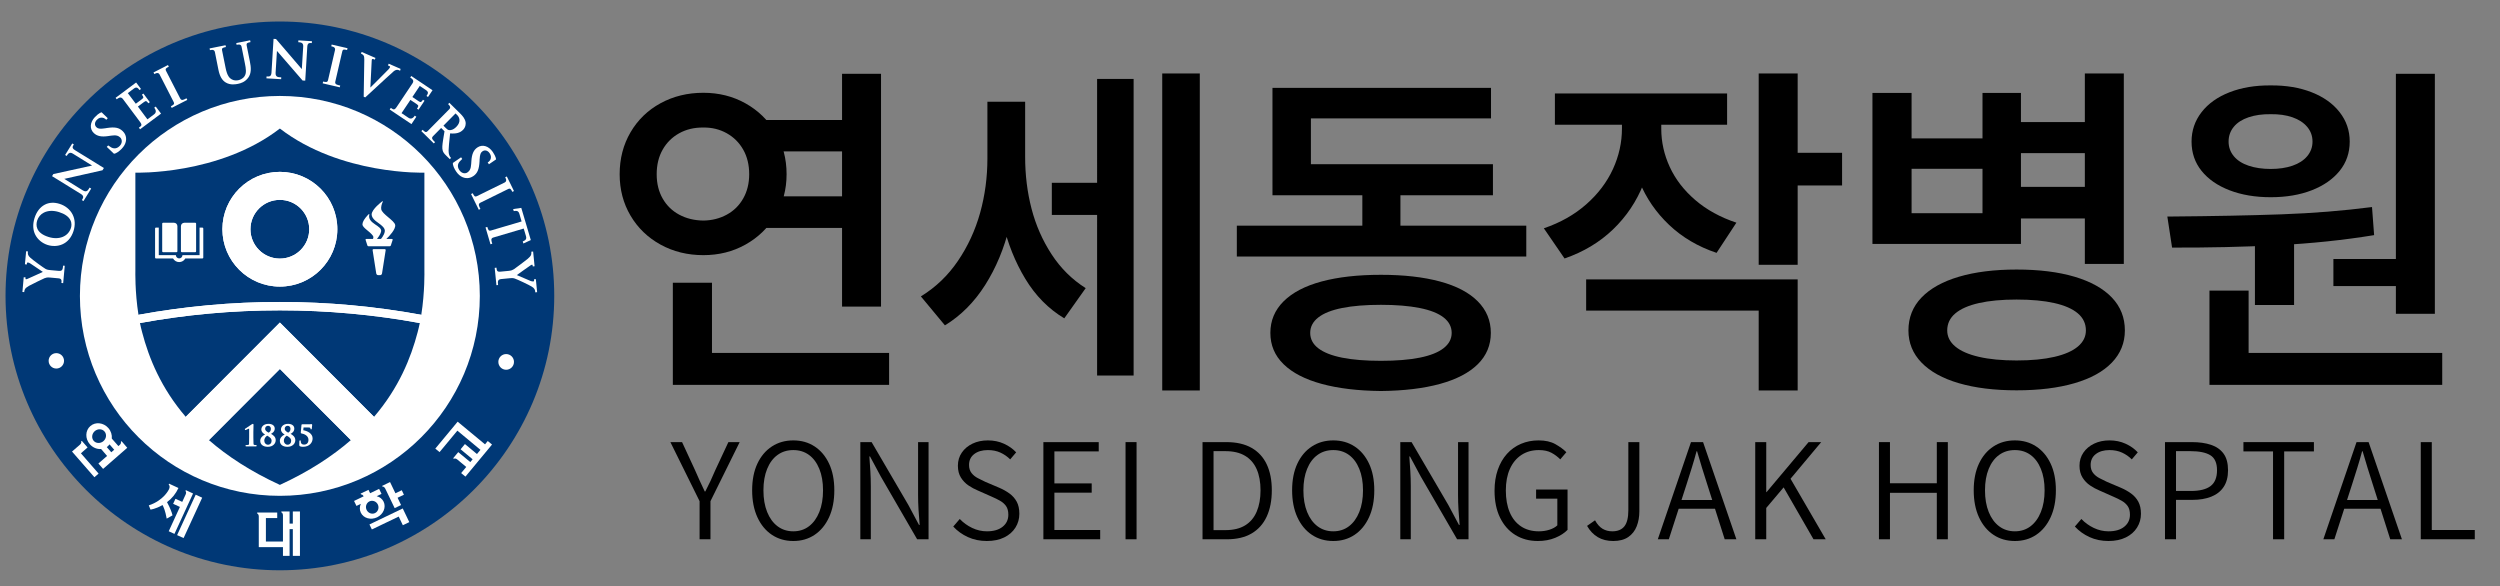 <?xml version="1.0" encoding="utf-8"?>
<!-- Generator: Adobe Illustrator 27.6.1, SVG Export Plug-In . SVG Version: 6.00 Build 0)  -->
<svg version="1.1" id="로고" xmlns="http://www.w3.org/2000/svg" xmlns:xlink="http://www.w3.org/1999/xlink" x="0px" y="0px"
	 viewBox="0 0 452.022 106" enable-background="new 0 0 452.022 106" xml:space="preserve">
<rect x="0" y="0" width="452.022" height="106" fill="#808080" stroke="none"/>
<g id="연세제일요양병원">
	<g>
		<path fill="#003876" d="M1,53.488C1,26.137,23.257,3.889,50.602,3.889c27.359,0,49.611,22.248,49.611,49.599
			c0,27.362-22.251,49.625-49.611,49.625C23.257,103.113,1,80.85,1,53.488z"/>
		<path fill="#FFFFFF" d="M50.602,89.651c-19.965,0-36.152-16.181-36.152-36.146c0-19.974,16.187-36.156,36.152-36.156
			c19.962,0,36.154,16.182,36.154,36.156C86.757,73.47,70.564,89.651,50.602,89.651z"/>
		<g>
			<path fill="#FFFFFF" d="M8.793,65.239c0,0.769,0.618,1.398,1.387,1.398c0.774,0,1.398-0.629,1.398-1.398
				c0-0.766-0.624-1.39-1.398-1.39C9.411,63.849,8.793,64.473,8.793,65.239z"/>
			<path fill="#FFFFFF" d="M92.932,65.432c0,0.786-0.632,1.424-1.415,1.424c-0.783,0-1.412-0.638-1.412-1.424
				c0-0.78,0.629-1.415,1.412-1.415C92.3,64.017,92.932,64.652,92.932,65.432z"/>
		</g>
		<g>
			<g>
				<path fill="#FFFFFF" d="M10.78,36.861c-0.977-0.309-1.902-0.266-2.679,0.144c-0.854,0.447-1.506,1.288-1.862,2.432
					c-0.347,1.119-0.299,2.167,0.151,3.035c0.441,0.851,1.247,1.512,2.209,1.819c1.711,0.54,3.906-0.023,4.692-2.52
					c0.344-1.082,0.285-2.124-0.182-3.024C12.642,37.859,11.82,37.19,10.78,36.861z M12.83,41.209
					c-0.498,1.57-2.172,2.234-4.069,1.633c-2.357-0.743-2.284-2.178-2.039-2.971c0.205-0.624,0.615-1.123,1.199-1.422
					c0.754-0.389,1.731-0.424,2.748-0.103c1.042,0.326,1.728,0.814,2.047,1.435C13.021,40.368,12.921,40.931,12.83,41.209z"/>
			</g>
			<path fill="#FFFFFF" d="M20.601,27.794l-1.298-1.239l0.259-0.262c0,0,0.436,0.307,0.587,0.387
				c0.709,0.362,1.241-0.031,1.495-0.296c0.524-0.547,0.438-1.187,0.103-1.518c-0.327-0.305-0.729-0.484-1.637-0.344l-0.538,0.08
				c-1.244,0.185-2.022,0.017-2.614-0.549c-0.786-0.746-0.706-1.928,0.208-2.889c0.769-0.806,1.204-0.861,1.204-0.861l1.113,1.068
				l-0.273,0.293c0,0-0.268-0.346-0.735-0.39c-0.228-0.026-0.584-0.004-0.96,0.39c-0.43,0.45-0.458,0.979-0.074,1.344
				c0.262,0.248,0.575,0.347,1.577,0.188c0,0,0.319-0.048,0.322-0.054c1.438-0.216,2.178-0.071,2.839,0.561
				c0.296,0.28,0.763,0.896,0.587,1.825c-0.091,0.484-0.342,0.938-0.763,1.372C21.614,27.305,20.999,27.789,20.601,27.794z"/>
			<path fill="#FFFFFF" d="M81.893,29.454l1.478-1.016l0.205,0.31c0,0-0.393,0.364-0.498,0.496c-0.504,0.615-0.228,1.219-0.023,1.52
				c0.427,0.626,1.073,0.681,1.461,0.413c0.376-0.253,0.626-0.607,0.678-1.526l0.037-0.538c0.077-1.256,0.404-1.986,1.079-2.446
				c0.897-0.615,2.036-0.29,2.787,0.802c0.624,0.921,0.592,1.357,0.592,1.357l-1.287,0.877l-0.225-0.333
				c0,0,0.396-0.188,0.541-0.641c0.065-0.219,0.122-0.564-0.188-1.021c-0.347-0.514-0.86-0.648-1.29-0.352
				c-0.308,0.206-0.47,0.497-0.524,1.503l-0.011,0.326c-0.085,1.454-0.384,2.151-1.136,2.664c-0.339,0.228-1.034,0.561-1.908,0.196
				c-0.455-0.189-0.843-0.53-1.187-1.036C82.158,30.548,81.819,29.849,81.893,29.454z"/>
			<path fill="#FFFFFF" d="M26.042,18.444c0.379-0.285,0.484-0.165,0.78,0.231l0.268-0.202l-1.162-1.555l-0.271,0.204
				c0.296,0.394,0.384,0.528,0.003,0.81l-1.105,0.823l-1.444-1.919c0,0,0.863-0.649,1.088-0.816c0.51-0.382,0.743-0.118,1.028,0.269
				l0.268-0.199l-0.88-1.176l-3.71,2.773l0.199,0.268c0.248-0.185,0.715-0.589,1.116-0.057c0.401,0.541,3.098,4.143,3.098,4.143
				c0.461,0.615,0.231,0.72-0.208,1.045l0.219,0.29l3.792-2.833l-0.962-1.276l-0.273,0.199c0.421,0.567,0.345,0.934-0.04,1.221
				c-0.256,0.192-1.19,0.891-1.19,0.891l-1.714-2.303c0,0,0-0.006-0.009-0.008L26.042,18.444z"/>
			<path fill="#FFFFFF" d="M75.359,18.835c0.39,0.263,0.313,0.397,0.034,0.813l0.279,0.187l1.082-1.616l-0.279-0.185
				c-0.276,0.411-0.373,0.541-0.769,0.275l-1.145-0.77l1.338-2.003c0,0,0.897,0.605,1.13,0.759c0.527,0.353,0.353,0.658,0.088,1.055
				l0.27,0.189l0.817-1.224l-3.844-2.577l-0.188,0.279c0.259,0.174,0.794,0.478,0.421,1.034c-0.373,0.558-2.876,4.299-2.876,4.299
				c-0.427,0.638-0.604,0.456-1.053,0.152l-0.199,0.303l3.929,2.634l0.883-1.33l-0.282-0.194c-0.39,0.585-0.76,0.635-1.159,0.367
				c-0.265-0.177-1.233-0.824-1.233-0.824l1.597-2.385c0,0,0-0.01,0.006-0.01L75.359,18.835z"/>
			<path fill="#FFFFFF" d="M30.036,12.846c-0.211-0.41-0.02-0.53,0.487-0.784l-0.154-0.303L27.753,13.1l0.154,0.297
				c0,0,0.666-0.471,0.942,0.056c0.131,0.268,2.54,4.966,2.54,4.966c0.214,0.413,0.006,0.532-0.498,0.793l0.157,0.295l2.816-1.446
				l-0.151-0.293c-0.421,0.219-0.883,0.53-1.13,0.037C32.334,17.316,30.036,12.846,30.036,12.846z"/>
			<path fill="#FFFFFF" d="M45.178,11.102l-0.575-2.866c-0.085-0.456,0.131-0.51,0.689-0.621l-0.068-0.332l-2.506,0.505l0.063,0.325
				c0,0,0.774-0.276,0.888,0.313c0.02,0.114,0.609,3.03,0.609,3.03c0.197,0.974,0.316,1.754-0.065,2.325
				c-0.339,0.514-0.9,0.673-1.119,0.719c-0.327,0.063-0.726,0.097-1.173-0.14c-0.416-0.222-0.84-0.626-1.127-2.063l-0.638-3.168
				c-0.091-0.454,0.128-0.511,0.692-0.626l-0.071-0.327l-2.884,0.581l0.065,0.322c0,0,0.772-0.27,0.891,0.313
				c0.023,0.131,0.643,3.22,0.643,3.22c0.236,1.179,0.661,1.911,1.335,2.311c0.848,0.508,1.805,0.315,2.207,0.236
				c0.544-0.11,1.241-0.329,1.817-1.069C45.5,13.258,45.394,12.166,45.178,11.102z"/>
			<path fill="#FFFFFF" d="M61.877,9.33c0.105-0.453,0.325-0.414,0.88-0.285l0.077-0.33l-2.867-0.662l-0.068,0.326
				c0,0,0.809,0.063,0.678,0.649c-0.065,0.29-1.259,5.43-1.259,5.43c-0.103,0.456-0.342,0.413-0.894,0.285l-0.08,0.326l3.092,0.718
				l0.074-0.323c-0.461-0.107-1.011-0.168-0.888-0.7C60.747,14.23,61.877,9.33,61.877,9.33z"/>
			<path fill="#FFFFFF" d="M91.85,34.191c0.418-0.204,0.527-0.016,0.78,0.5l0.302-0.148l-1.298-2.639l-0.296,0.148
				c0,0,0.464,0.669-0.08,0.94c-0.262,0.128-5,2.457-5,2.457c-0.416,0.205-0.53-0.006-0.783-0.515l-0.302,0.151l1.398,2.842
				l0.296-0.148c-0.211-0.421-0.51-0.883-0.02-1.125C87.34,36.404,91.85,34.191,91.85,34.191z"/>
			<path fill="#FFFFFF" d="M94.253,37.586l-1.469,0.214l0.105,0.367c0.493-0.071,0.84-0.103,1.025,0.514
				c0.031,0.115,0.097,0.337,0.396,1.357c-0.82,0.245-5.518,1.631-5.518,1.631c-0.441,0.131-0.521-0.094-0.683-0.641l-0.322,0.094
				l0.897,3.044l0.322-0.094c-0.134-0.458-0.353-0.964,0.168-1.119c0.484-0.142,4.803-1.421,5.518-1.631
				c0.302,1.016,0.37,1.241,0.404,1.352c0.182,0.615-0.134,0.78-0.578,0.982l0.111,0.37l1.347-0.618L94.253,37.586z"/>
			<path fill="#FFFFFF" d="M84.183,22.068c-0.125-0.632-0.555-1.127-0.962-1.532l-1.976-1.95l-0.231,0.242
				c0,0,0.658,0.48,0.236,0.905c-0.208,0.211-3.921,3.965-3.921,3.965c-0.328,0.329-0.504,0.169-0.914-0.232l-0.231,0.242
				l2.252,2.224l0.228-0.228c-0.336-0.337-0.772-0.676-0.384-1.065l1.483-1.503l0.606,0.598l-0.262,1.609
				c-0.139,0.923-0.188,1.472-0.054,1.908c0.085,0.282,0.23,0.493,0.598,0.86l0.68,0.669l0.222-0.221l-0.162-0.192
				c-0.08-0.125-0.29-0.433-0.282-1.15c0.014-0.689,0.114-1.552,0.228-2.651c0,0,0.037-0.35,0.051-0.447
				c1.088,0.094,1.791-0.094,2.335-0.643C84.217,22.977,84.237,22.345,84.183,22.068z M82.511,22.933
				c-0.589,0.594-1.076,0.626-1.318,0.588c-0.182-0.026-0.285-0.077-0.541-0.33l-0.473-0.47l2.186-2.212l0.322,0.316
				C83.044,21.18,83.42,22.014,82.511,22.933z"/>
			<g>
				<path fill="#FFFFFF" d="M9.137,48.843c-0.302-0.03-0.575-0.051-0.885-0.212c-0.367-0.196-2.414-1.686-2.759-2.027
					C5.26,46.384,5.171,46.282,5.1,46.099c-0.057-0.142-0.077-0.285-0.068-0.382c0.011-0.085,0.02-0.259,0.02-0.259l-0.327-0.031
					l-0.219,2.358l0.345,0.037c0,0,0.014-0.178,0.02-0.245c0.006-0.068,0.077-0.122,0.162-0.117
					c0.117,0.011,0.259,0.068,0.433,0.168c0.137,0.071,2.281,1.535,2.281,1.535s-2.531,1.17-2.762,1.253
					c-0.051,0.023-0.216,0.087-0.288,0.08c-0.028-0.003-0.074-0.031-0.077-0.074l-0.011-0.048c-0.006-0.06,0.011-0.219,0.011-0.219
					l-0.33-0.029L4.052,52.79l0.325,0.028c0,0,0.023-0.37,0.171-0.589c0.12-0.171,0.376-0.367,0.703-0.55
					c0.521-0.285,2.662-1.333,2.804-1.378c0.282-0.1,0.478-0.165,0.96-0.12c0,0,0.957,0.087,1.557,0.142
					c0.595,0.051,0.584,0.384,0.535,0.843l0.316,0.029l0.288-3.141l-0.305-0.026c-0.048,0.521-0.048,1.019-0.735,0.952
					C9.98,48.918,9.137,48.843,9.137,48.843z"/>
			</g>
			<g>
				<path fill="#FFFFFF" d="M92.141,50.308c0.291-0.031,0.57-0.06,0.903,0.046c0.399,0.117,2.688,1.193,3.095,1.466
					c0.268,0.177,0.373,0.253,0.479,0.424c0.085,0.128,0.128,0.263,0.137,0.366c0.009,0.085,0.026,0.252,0.026,0.252l0.336-0.031
					l-0.231-2.36l-0.344,0.033c0,0,0.017,0.181,0.026,0.245c0.003,0.067-0.054,0.135-0.137,0.14
					c-0.12,0.013-0.268-0.016-0.458-0.073c-0.145-0.057-2.528-1.079-2.528-1.079s2.261-1.631,2.474-1.755
					c0.051-0.03,0.196-0.121,0.271-0.127c0.031-0.009,0.074,0.011,0.085,0.054c0.006,0,0.023,0.046,0.023,0.046
					c0.017,0.057,0.031,0.219,0.031,0.219l0.327-0.037l-0.265-2.659l-0.327,0.034c0,0,0.046,0.366-0.057,0.607
					c-0.085,0.191-0.302,0.436-0.589,0.675c-0.456,0.374-2.363,1.809-2.491,1.879c-0.256,0.148-0.441,0.253-0.92,0.299
					c0,0-0.954,0.094-1.555,0.151c-0.598,0.063-0.646-0.262-0.689-0.726l-0.319,0.037l0.313,3.132l0.302-0.028
					c-0.051-0.527-0.145-1.011,0.547-1.078C91.292,50.387,92.141,50.308,92.141,50.308z"/>
			</g>
			<g>
				<path fill="#FFFFFF" d="M18.784,30.378l-0.253,0.409l-6.91,1.555l3.374,2.091c0.718,0.437,0.957-0.115,1.204-0.517l0.29,0.181
					l-1.398,2.259l-0.29-0.177c0.219-0.359,0.484-0.702-0.194-1.122c-0.683-0.416-5.196-3.205-5.196-3.205l0.236-0.379
					c1.176-0.261,6.822-1.499,7.001-1.539c0,0-2.873-1.777-3.502-2.17c-0.618-0.379-0.897,0.131-1.085,0.438l-0.288-0.177
					l1.293-2.088l0.287,0.181c-0.205,0.333-0.438,0.638,0.185,1.022C14.16,27.524,18.784,30.378,18.784,30.378z"/>
			</g>
			<g>
				<path fill="#FFFFFF" d="M55.189,14.582l-0.478-0.024l-4.635-5.353l-0.245,3.958c-0.051,0.843,0.549,0.791,1.022,0.817
					l-0.017,0.339l-2.662-0.154l0.02-0.347c0.421,0.028,0.848,0.098,0.894-0.698c0.051-0.803,0.373-6.096,0.373-6.096l0.447,0.03
					c0.786,0.915,4.544,5.3,4.664,5.442c0,0,0.211-3.374,0.253-4.104c0.043-0.733-0.538-0.736-0.894-0.762l0.017-0.333l2.451,0.151
					l-0.02,0.342c-0.393-0.023-0.772-0.088-0.817,0.645C55.519,9.162,55.189,14.582,55.189,14.582z"/>
			</g>
			<path fill="#FFFFFF" d="M72.344,12.792l0.085-0.336l-2.147-0.94l-0.137,0.316l0.251,0.108c0.082,0.034,0.148,0.105,0.128,0.185
				c-0.029,0.117-0.151,0.265-0.268,0.407l-1.999,2.013c0,0-1.133,1.127-1.29,1.285c0.006-0.189,0.131-2.763,0.191-3.879
				l0.051-0.989c0.011-0.051,0.003-0.188,0.071-0.258c0.02-0.023,0.103-0.071,0.225-0.02l0.253,0.105l0.134-0.312l-2.5-1.086
				l-0.131,0.299c0,0,0.347,0.14,0.475,0.333c0.097,0.154,0.14,0.436,0.131,0.766l-0.108,6.702l0.279,0.12l3.801-3.503l1.364-1.233
				c0,0,0.45-0.393,0.903-0.189L72.344,12.792z"/>
		</g>
		<g>
			<g>
				<path fill="#FFFFFF" d="M52.945,92.476c0,0.085,0,2.198,0,2.198h-0.586c0,0,0-2.113,0-2.198c-0.08,0-1.409,0-1.486,0
					c0,0.046,0,0.128,0,0.176l0,0c0.148,0,0.288,0.253,0.288,0.527c0,0,0,2.631,0,4.738c-0.729,0-3.084,0-3.084,0v-4.242
					c0,0,1.965,0,2.047,0c0-0.08,0-0.926,0-1.002c-0.083,0-3.548,0-3.627,0c0,0.051,0,0.131,0,0.182l0,0
					c0.148,0,0.293,0.251,0.293,0.521c0,0,0,5.458,0,5.549c0.077,0,3.482,0,4.371,0c0,0.908,0,1.558,0,1.583c0.08,0,1.119,0,1.199,0
					c0-0.08,0-4.837,0-4.837h0.586c0,0,0,4.758,0,4.837c0.08,0,1.204,0,1.287,0c0-0.08,0-7.947,0-8.032l0,0
					C54.232,92.476,53.031,92.476,52.945,92.476z"/>
			</g>
			<g>
				<path fill="#FFFFFF" d="M87.696,80.343c-1.028-0.854-4.892-4.06-4.949-4.1l0,0c0,0-3.983,4.795-4.04,4.869
					c0.057,0.04,0.712,0.581,0.769,0.635c0.054-0.074,3.22-3.881,3.22-3.881s3.243,2.693,4.171,3.468
					c-0.347,0.424-0.629,0.76-0.629,0.76s-2.11-1.748-2.175-1.805c-0.054,0.068-0.738,0.891-0.783,0.948
					c0.06,0.054,2.175,1.805,2.175,1.805l-0.424,0.507c0,0-2.11-1.746-2.178-1.802c-0.048,0.06-0.86,1.042-0.911,1.102
					c0.037,0.031,0.094,0.085,0.134,0.114h0.003c0.094-0.119,0.384-0.063,0.59,0.108l1.634,1.358c0,0-0.869,1.048-0.923,1.107
					c0.06,0.051,0.712,0.598,0.774,0.643c0.054-0.068,4.758-5.734,4.809-5.8c-0.057-0.046-0.712-0.59-0.772-0.641
					C88.174,79.765,87.97,80.016,87.696,80.343z"/>
			</g>
			<g>
				<path fill="#FFFFFF" d="M35.383,89.443c-0.037,0.085-3.323,7.229-3.36,7.312c0.074,0.031,1.099,0.507,1.173,0.532
					c0.031-0.077,3.326-7.221,3.363-7.306h-0.011C36.548,89.981,35.463,89.477,35.383,89.443z"/>
				<path fill="#FFFFFF" d="M33.604,88.623c-0.026,0.048-0.054,0.123-0.08,0.165h0.003c0.137,0.063,0.157,0.356,0.046,0.598
					l-0.624,1.358c0,0-1.15-0.527-1.224-0.561c-0.034,0.068-0.384,0.84-0.421,0.911c0.077,0.029,1.224,0.561,1.224,0.561
					s-1.987,4.317-2.022,4.399c0.077,0.028,0.971,0.441,1.036,0.478c0.034-0.083,3.323-7.232,3.363-7.306l-0.006-0.003
					C34.899,89.224,33.675,88.66,33.604,88.623z"/>
				<path fill="#FFFFFF" d="M30.238,90.872l-0.037-0.077l0.031-0.026c0.894-0.681,1.56-1.515,2.033-2.534l0,0
					c-0.074-0.04-1.623-0.749-1.694-0.783c-0.02,0.04-0.057,0.117-0.077,0.159l0,0c0.02,0.014,0.333,0.256,0.06,0.851v0.003
					c-0.02,0.04-0.928,2.019-3.653,2.91c0.034,0.08,0.285,0.706,0.308,0.766h0.003c0.011,0,0.911-0.105,2.141-0.803l0.043-0.023
					l0.017,0.043c0.182,0.376,0.461,0.948,0.729,2.417c0.111-0.06,1.002-0.569,1.054-0.598
					C31.05,92.569,30.714,91.747,30.238,90.872z"/>
			</g>
			<g>
				<path fill="#FFFFFF" d="M67.236,95.73c0.077-0.037,4.855-2.329,4.855-2.329s0.715,1.486,0.746,1.566
					c0.083-0.04,1.093-0.527,1.168-0.561c-0.031-0.074-1.145-2.392-1.185-2.472c-0.082,0.04-5.942,2.853-6.022,2.893
					C66.831,94.899,67.202,95.661,67.236,95.73z"/>
				<path fill="#FFFFFF" d="M70.524,87.16c-0.074,0.034-1.353,0.649-1.427,0.689c0.02,0.04,0.057,0.108,0.077,0.157v-0.003
					c0.137-0.065,0.373,0.105,0.487,0.35c0,0,1.66,3.445,1.697,3.522c0.071-0.034,1.093-0.524,1.156-0.558
					c-0.031-0.074-0.629-1.321-0.629-1.321s1.071-0.51,1.145-0.544c-0.031-0.071-0.353-0.749-0.39-0.817
					c-0.077,0.037-1.142,0.555-1.142,0.555S70.561,87.234,70.524,87.16z"/>
				<path fill="#FFFFFF" d="M65.24,92.7c0.478,1.005,1.797,1.378,2.938,0.837c1.139-0.549,1.666-1.811,1.187-2.819
					c-0.242-0.51-0.703-0.86-1.253-0.999c0.501-0.239,0.851-0.407,0.869-0.421c-0.037-0.071-0.399-0.831-0.433-0.906
					c-0.08,0.037-1.626,0.786-1.626,0.786s-0.259-0.55-0.296-0.612l0,0c0,0-1.35,0.641-1.424,0.681
					c0.02,0.043,0.054,0.114,0.08,0.162v-0.003c0.111-0.054,0.319,0.074,0.444,0.29l0.028,0.04c0,0-1.657,0.794-1.74,0.84
					c0.037,0.065,0.402,0.826,0.436,0.9c0.026-0.008,0.333-0.159,0.789-0.376C65.012,91.613,64.992,92.188,65.24,92.7z
					 M67.808,92.769c-0.558,0.268-1.241,0.011-1.52-0.569c-0.279-0.584-0.051-1.276,0.51-1.546c0.558-0.265,1.241-0.011,1.52,0.569
					C68.594,91.806,68.366,92.498,67.808,92.769z"/>
			</g>
			<g>
				<path fill="#FFFFFF" d="M15.834,80.904L15.834,80.904c0,0-0.985-1.13-1.039-1.193c-0.034,0.034-0.103,0.085-0.134,0.119l0,0
					c0.1,0.114,0,0.387-0.202,0.564c0,0-1.378,1.196-1.438,1.25c0.057,0.063,3.992,4.578,4.049,4.644
					c0.057-0.057,0.692-0.609,0.757-0.658c-0.065-0.065-3.197-3.67-3.197-3.67S15.772,80.958,15.834,80.904z"/>
				<path fill="#FFFFFF" d="M18.28,81.186c0.367,0.427,1.082,1.25,1.082,1.25s-1.506,1.324-1.572,1.375
					c0.054,0.06,0.806,0.914,0.851,0.968c0.065-0.051,4.311-3.761,4.371-3.815c-0.054-0.063-0.98-1.127-1.036-1.199
					c-0.037,0.037-0.097,0.088-0.134,0.122l0,0c0.097,0.111,0,0.387-0.205,0.569l-0.231,0.199c0,0-0.974-1.11-1.193-1.361
					c0.068-0.646-0.14-1.344-0.618-1.899c-0.88-1.002-2.34-1.164-3.263-0.356c-0.928,0.803-0.968,2.281-0.088,3.28
					C16.785,80.941,17.557,81.246,18.28,81.186z M20.649,81.317l-0.527,0.456c0,0-0.447-0.51-0.817-0.937
					c0.068-0.046,0.137-0.094,0.199-0.157c0.117-0.1,0.214-0.205,0.305-0.33C20.171,80.773,20.649,81.317,20.649,81.317z
					 M17.133,77.954c0.538-0.464,1.321-0.444,1.757,0.054c0.436,0.495,0.353,1.287-0.188,1.751c-0.535,0.464-1.327,0.444-1.76-0.051
					C16.509,79.21,16.594,78.427,17.133,77.954z"/>
			</g>
		</g>
		<g>
			<path fill="#003876" d="M50.602,36.137c-2.941,0-5.319,2.377-5.319,5.313c0,2.93,2.377,5.307,5.319,5.307
				c2.927,0,5.31-2.377,5.31-5.307C55.912,38.514,53.529,36.137,50.602,36.137z"/>
			<path fill="#003876" d="M37.77,79.572c3.328,2.896,7.522,5.655,12.835,8.101c5.31-2.446,9.504-5.205,12.835-8.101L50.605,66.708
				L37.77,79.572z"/>
			<path fill="#003876" d="M76.734,48.952V31.22c0,0-15.122,0.487-26.129-7.978c-11.007,8.465-26.129,7.978-26.129,7.978v17.733
				c0,0-0.1,3.804,0.561,7.969c8.277-1.517,16.816-2.323,25.568-2.323c8.75,0,17.291,0.806,25.566,2.323
				C76.834,52.756,76.734,48.952,76.734,48.952z M50.602,51.817c-5.734,0-10.39-4.641-10.39-10.377
				c0-5.723,4.655-10.366,10.39-10.366c5.743,0,10.392,4.642,10.392,10.366C60.994,47.176,56.345,51.817,50.602,51.817z"/>
			<path fill="#003876" d="M25.307,58.408c0.111,0.552,0.239,1.107,0.387,1.646c1.224,4.69,3.417,10.096,7.893,15.315L50.605,58.32
				l17.018,17.049c4.476-5.219,6.665-10.626,7.893-15.315c0.145-0.538,0.273-1.093,0.384-1.646
				c-8.189-1.503-16.642-2.295-25.295-2.295C41.949,56.113,33.496,56.905,25.307,58.408z"/>
		</g>
		<g>
			<path fill="#FFFFFF" d="M32.864,45.598h2.449c0.08,0,0.145-0.068,0.145-0.154v-5.017c0-0.084-0.065-0.151-0.145-0.151h-1.987
				c-0.336,0-0.612,0.273-0.612,0.612v4.556C32.713,45.53,32.781,45.598,32.864,45.598z"/>
			<path fill="#FFFFFF" d="M29.475,45.598h2.446c0.085,0,0.154-0.068,0.154-0.154v-4.556c0-0.339-0.273-0.612-0.615-0.612h-1.985
				c-0.082,0-0.148,0.067-0.148,0.151v5.017C29.327,45.53,29.393,45.598,29.475,45.598z"/>
			<path fill="#FFFFFF" d="M36.596,41.151h-0.513v4.977h-3.092l-0.006,0.051c-0.029,0.305-0.285,0.544-0.592,0.544
				c-0.302,0-0.567-0.239-0.589-0.544l-0.008-0.051h-3.089v-4.977h-0.518c-0.083,0-0.151,0.068-0.151,0.151v5.279
				c0,0.08,0.068,0.152,0.151,0.152h3.098c0.216,0.392,0.629,0.656,1.108,0.656c0.476,0,0.894-0.265,1.108-0.656h3.095
				c0.085,0,0.157-0.073,0.157-0.152v-5.279C36.753,41.219,36.682,41.151,36.596,41.151z"/>
		</g>
		<g>
			<path fill="#FFFFFF" d="M69.559,45.049h-2.016c-0.111,0-0.188,0.077-0.174,0.176l0.658,4.217c0.028,0.171,0.171,0.31,0.353,0.31
				h0.341c0.182,0,0.328-0.14,0.35-0.31l0.663-4.217C69.747,45.125,69.673,45.049,69.559,45.049z"/>
			<path fill="#FFFFFF" d="M69.852,43.201c0.521-0.458,1.734-1.785,1.6-2.528c-0.14-0.811-2.389-1.967-2.523-2.852
				c-0.068-0.397,0.083-0.944,0.296-1.371c0.028-0.082-0.051-0.097-0.139-0.028c-0.037,0.031-1.879,1.404-1.891,2.353
				c-0.003,0.376,0.259,0.793,0.712,1.166c0.367,0.306,0.848,0.581,1.221,0.951c0.177,0.172,0.322,0.327,0.416,0.599
				c0.182,0.508-0.336,1.323-0.658,1.71h-0.729c0.299-0.364,0.618-0.834,0.74-1.301c0.302-1.136-2.54-1.421-2.118-3.135l0,0
				c0.026-0.065-0.048-0.092-0.114-0.037c-0.031,0.02-1.122,1.082-1.13,1.825c-0.008,0.641,1.295,1.23,1.908,2.098
				c0.1,0.182,0.077,0.373-0.006,0.549h-1.156c0,0-0.273-0.034-0.162,0.225l0.313,0.975c0,0,0.06,0.132,0.248,0.132h3.727
				c0.194,0,0.253-0.132,0.253-0.132l0.322-0.984c0.085-0.236-0.182-0.216-0.182-0.216H69.852z"/>
		</g>
		<g>
			<path fill="#FFFFFF" d="M45.534,76.71c-0.185,0.134-1.145,0.766-1.176,0.783c-0.06,0.031-0.088,0.085-0.088,0.137
				c0,0.071,0.048,0.125,0.111,0.125l0.091-0.023l0.159-0.074c0.111-0.051,0.353-0.159,0.402-0.165
				c0.011,0.017,0.014,0.111,0.014,0.111v0.666v0.817l-0.017,1.147c-0.014,0.157-0.037,0.182-0.148,0.211l-0.39,0.026
				c-0.06,0-0.111,0.048-0.111,0.134c0,0.051,0.023,0.108,0.159,0.108l0.618-0.006h0.251h0.222l0.635,0.006
				c0.128,0,0.148-0.057,0.148-0.108c0-0.085-0.051-0.134-0.111-0.134l-0.322-0.026c-0.108-0.023-0.137-0.054-0.145-0.211
				l-0.026-1.147v-0.942l0.026-1.264v-0.077c0-0.157-0.094-0.171-0.122-0.171L45.534,76.71z"/>
			<path fill="#FFFFFF" d="M47.786,79.683c0-0.498,0.316-0.774,0.527-0.908c0.424,0.251,0.794,0.475,0.794,0.931
				c0,0.421-0.268,0.703-0.652,0.703C48.076,80.409,47.786,80.096,47.786,79.683z M47.254,77.63c0,0.478,0.356,0.76,0.672,0.937
				c-0.549,0.253-0.871,0.666-0.871,1.142l0,0c0,0.672,0.538,1.079,1.358,1.079c0.948,0,1.438-0.601,1.438-1.204
				c0-0.621-0.493-0.942-0.851-1.145c0.231-0.111,0.678-0.401,0.678-0.948c0-0.529-0.453-0.857-1.122-0.857
				C47.598,76.633,47.254,77.231,47.254,77.63z M47.94,77.525c0-0.245,0.14-0.535,0.547-0.535c0.242,0,0.492,0.171,0.492,0.552
				c0,0.393-0.228,0.598-0.424,0.683C48.096,77.969,47.94,77.786,47.94,77.525z"/>
			<path fill="#FFFFFF" d="M51.325,79.683c0-0.498,0.325-0.774,0.529-0.908c0.433,0.251,0.794,0.475,0.794,0.931
				c0,0.421-0.265,0.703-0.649,0.703C51.627,80.409,51.325,80.096,51.325,79.683z M50.801,77.63c0,0.478,0.353,0.76,0.666,0.937
				c-0.538,0.253-0.865,0.666-0.865,1.142c0,0.672,0.535,1.079,1.364,1.079c0.94,0,1.429-0.601,1.429-1.204
				c0-0.621-0.501-0.942-0.851-1.145c0.242-0.111,0.669-0.401,0.669-0.948c0-0.529-0.444-0.857-1.125-0.857
				C51.143,76.633,50.801,77.231,50.801,77.63z M51.482,77.525c0-0.245,0.145-0.535,0.55-0.535c0.242,0,0.49,0.171,0.49,0.552
				c0,0.393-0.222,0.598-0.43,0.683C51.65,77.969,51.482,77.786,51.482,77.525z"/>
			<path fill="#FFFFFF" d="M56.26,76.687l-0.333,0.028h-1.256c-0.14,0-0.162,0.083-0.162,0.128l-0.128,1.358
				c0,0.057,0.008,0.157,0.159,0.18c0.345,0.046,1.233,0.342,1.233,1.145c0,0.641-0.419,0.866-0.777,0.866
				c-0.419,0-0.621-0.205-0.621-0.615c0-0.145-0.068-0.16-0.114-0.16c-0.1,0-0.131,0.117-0.137,0.148c0,0.011-0.014,0.59-0.014,0.59
				v0.071c0,0.111,0.006,0.199,0.131,0.271h0.003c0.131,0.051,0.327,0.091,0.518,0.091c1.213,0,1.76-0.786,1.76-1.512
				c0-0.874-0.86-1.335-1.691-1.489c0.012-0.097,0.043-0.402,0.054-0.495c0.111,0,0.874,0,0.874,0c0.373,0,0.373,0.105,0.373,0.208
				c0,0.131,0.102,0.137,0.114,0.137c0.068,0,0.12-0.04,0.125-0.111l0.071-0.669c0-0.057,0-0.174-0.123-0.174L56.26,76.687z"/>
		</g>
		<g>
			<path fill="#FFFFFF" d="M33.587,75.369c1.216,1.427,2.602,2.827,4.183,4.203l12.835-12.864L63.44,79.572
				c1.583-1.375,2.964-2.782,4.183-4.203L50.605,58.32L33.587,75.369z"/>
			<path fill="#FFFFFF" d="M50.605,54.598c-8.752,0-17.291,0.806-25.568,2.323c0.08,0.493,0.168,0.991,0.271,1.486
				c8.189-1.503,16.642-2.295,25.298-2.295c8.653,0,17.106,0.792,25.295,2.295c0.103-0.495,0.191-0.994,0.271-1.486
				C67.896,55.404,59.355,54.598,50.605,54.598z"/>
			<path fill="#FFFFFF" d="M60.994,41.44c0-5.723-4.649-10.366-10.392-10.366c-5.734,0-10.39,4.642-10.39,10.366
				c0,5.736,4.655,10.377,10.39,10.377C56.345,51.817,60.994,47.176,60.994,41.44z M50.602,46.757c-2.941,0-5.319-2.377-5.319-5.307
				c0-2.936,2.377-5.313,5.319-5.313c2.927,0,5.31,2.377,5.31,5.313C55.912,44.38,53.529,46.757,50.602,46.757z"/>
		</g>
	</g>
	<g display="none">
		<path display="inline" d="M131.779,83.66h1.82l-5.343,9.398v6.114h-1.721v-6.114l-5.323-9.398h1.82l4.353,7.736L131.779,83.66z"/>
		<path display="inline" d="M142.01,99.43c-4.571,0-5.897-3.542-5.897-8.013c0-4.414,1.306-8.015,5.897-8.015
			c4.65,0,5.917,3.583,5.917,8.015C147.927,95.908,146.62,99.43,142.01,99.43z M142.01,84.906c-3.225,0-4.175,2.514-4.175,6.511
			c0,4.017,0.93,6.51,4.175,6.51c3.265,0,4.215-2.514,4.215-6.51C146.225,87.438,145.255,84.906,142.01,84.906z"/>
		<path display="inline" d="M161.542,99.173l-7.302-12.386v12.386h-1.722V83.66h1.722l7.302,12.387V83.66h1.722v15.513H161.542z"/>
		<path display="inline" d="M173.098,99.43c-3.364,0-5.243-1.899-5.243-4.413v-0.416h1.701v0.435c0,1.683,1.306,2.909,3.542,2.909
			c2.197,0,3.522-1.226,3.522-2.909c0-1.443-0.91-2.493-2.928-2.909l-1.999-0.415c-2.414-0.495-3.839-1.82-3.839-4.115
			c0-2.296,1.701-4.196,4.947-4.196c3.225,0,4.947,1.9,4.947,4.196v0.296h-1.722v-0.296c0-1.603-1.147-2.693-3.225-2.693
			c-2.077,0-3.245,1.09-3.245,2.693c0,1.464,0.91,2.275,2.671,2.651l1.999,0.415c2.711,0.575,4.096,2.019,4.096,4.353
			C178.322,97.531,176.442,99.43,173.098,99.43z"/>
		<path display="inline" d="M182.715,83.66h8.945v1.503h-7.223v5.303h6.431v1.524h-6.431v5.698h7.342v1.484h-9.063V83.66z"/>
		<path display="inline" d="M197.874,99.173h-1.722V83.66h1.722V99.173z"/>
		<path display="inline" d="M217.344,94.227V83.66h1.723v10.764c0,3.186-1.723,5.006-4.75,5.006c-3.047,0-4.709-1.82-4.709-5.006
			v-0.098h1.702c0.039,2.434,1.069,3.62,3.028,3.62C216.236,97.946,217.344,96.74,217.344,94.227z"/>
		<path display="inline" d="M223.995,83.66h8.944v1.503h-7.222v5.303h6.431v1.524h-6.431v5.698h7.341v1.484h-9.062V83.66z"/>
		<path display="inline" d="M239.153,99.173h-1.723V83.66h1.723V99.173z"/>
		<path display="inline" d="M244.178,83.66h1.722v14.029h7.342v1.484h-9.065V83.66z"/>
		<path display="inline" d="M264.342,91.417c0-4.432,1.327-8.015,5.898-8.015c3.522,0,5.54,2.137,5.738,5.363h-1.702
			c-0.179-2.376-1.543-3.86-4.036-3.86c-3.266,0-4.177,2.533-4.177,6.511c0,4.115,1.031,6.51,4.177,6.51
			c2.493,0,3.857-1.465,4.036-3.838h1.702c-0.198,3.225-2.216,5.341-5.738,5.341C265.649,99.43,264.342,95.889,264.342,91.417z"/>
		<path display="inline" d="M285.932,99.43c-4.571,0-5.897-3.542-5.897-8.013c0-4.414,1.305-8.015,5.897-8.015
			c4.651,0,5.916,3.583,5.916,8.015C291.848,95.908,290.542,99.43,285.932,99.43z M285.932,84.906c-3.226,0-4.175,2.514-4.175,6.511
			c0,4.017,0.93,6.51,4.175,6.51c3.265,0,4.215-2.514,4.215-6.51C290.148,87.438,289.178,84.906,285.932,84.906z"/>
		<path display="inline" d="M305.463,99.173l-7.302-12.386v12.386h-1.721V83.66h1.721l7.302,12.387V83.66h1.721v15.513H305.463z"/>
		<path display="inline" d="M316.326,99.173l-5.442-15.513h1.801l4.63,13.377l4.63-13.377h1.782l-5.423,15.513H316.326z"/>
		<path display="inline" d="M332.258,83.66l5.421,15.513h-1.782l-1.246-3.679h-6.768l-1.246,3.679h-1.801l5.442-15.513H332.258z
			 M331.268,85.44l-2.89,8.548h5.738L331.268,85.44z"/>
		<path display="inline" d="M341.419,83.66h1.721v14.029h7.341v1.484h-9.062V83.66z"/>
		<path display="inline" d="M354.303,83.66h8.944v1.503h-7.222v5.303h6.431v1.524h-6.431v5.698h7.341v1.484h-9.062V83.66z"/>
		<path display="inline" d="M372.547,99.43c-3.364,0-5.243-1.899-5.243-4.413v-0.416h1.702v0.435c0,1.683,1.305,2.909,3.542,2.909
			c2.197,0,3.522-1.226,3.522-2.909c0-1.443-0.911-2.493-2.928-2.909l-1.999-0.415c-2.413-0.495-3.838-1.82-3.838-4.115
			c0-2.296,1.702-4.196,4.947-4.196c3.225,0,4.946,1.9,4.946,4.196v0.296h-1.721v-0.296c0-1.603-1.148-2.693-3.225-2.693
			c-2.078,0-3.245,1.09-3.245,2.693c0,1.464,0.91,2.275,2.671,2.651l1.998,0.415c2.712,0.575,4.097,2.019,4.097,4.353
			C377.771,97.531,375.891,99.43,372.547,99.43z"/>
		<path display="inline" d="M381.708,91.417c0-4.432,1.326-8.015,5.897-8.015c3.522,0,5.541,2.137,5.74,5.363h-1.702
			c-0.178-2.376-1.543-3.86-4.038-3.86c-3.265,0-4.174,2.533-4.174,6.511c0,4.115,1.028,6.51,4.174,6.51
			c2.494,0,3.86-1.465,4.038-3.838h1.702c-0.198,3.225-2.217,5.341-5.74,5.341C383.014,99.43,381.708,95.889,381.708,91.417z"/>
		<path display="inline" d="M397.857,83.66h8.944v1.503h-7.222v5.303h6.431v1.524h-6.431v5.698h7.341v1.484h-9.062V83.66z"/>
		<path display="inline" d="M420.316,99.173l-7.302-12.386v12.386h-1.721V83.66h1.721l7.302,12.387V83.66h1.721v15.513H420.316z"/>
		<path display="inline" d="M425.877,83.66h10.785v1.503h-4.531v14.009h-1.722V85.163h-4.531V83.66z"/>
		<path display="inline" d="M457.044,91.99h-7.085v7.182h-1.721V83.66h1.721v6.806h7.085V83.66h1.721v15.513h-1.721V91.99z"/>
		<path display="inline" d="M469.233,99.43c-4.571,0-5.897-3.542-5.897-8.013c0-4.414,1.306-8.015,5.897-8.015
			c4.651,0,5.917,3.583,5.917,8.015C475.15,95.908,473.844,99.43,469.233,99.43z M469.233,84.906c-3.225,0-4.174,2.514-4.174,6.511
			c0,4.017,0.93,6.51,4.174,6.51c3.266,0,4.215-2.514,4.215-6.51C473.448,87.438,472.478,84.906,469.233,84.906z"/>
		<path display="inline" d="M484.55,99.43c-3.364,0-5.243-1.899-5.243-4.413v-0.416h1.702v0.435c0,1.683,1.305,2.909,3.542,2.909
			c2.197,0,3.522-1.226,3.522-2.909c0-1.443-0.911-2.493-2.928-2.909l-1.999-0.415c-2.413-0.495-3.838-1.82-3.838-4.115
			c0-2.296,1.702-4.196,4.947-4.196c3.225,0,4.946,1.9,4.946,4.196v0.296h-1.721v-0.296c0-1.603-1.148-2.693-3.225-2.693
			c-2.078,0-3.245,1.09-3.245,2.693c0,1.464,0.91,2.275,2.671,2.651l1.998,0.415c2.712,0.575,4.097,2.019,4.097,4.353
			C489.774,97.531,487.894,99.43,484.55,99.43z"/>
		<path display="inline" d="M495.888,93.237v5.935h-1.721V83.66h5.837c3.146,0,4.867,1.82,4.867,4.789s-1.721,4.789-4.867,4.789
			H495.888z M499.826,91.734c2.197,0,3.325-1.247,3.325-3.285c0-2.059-1.129-3.285-3.325-3.285h-3.937v6.57H499.826z"/>
		<path display="inline" d="M510.73,99.173h-1.721V83.66h1.721V99.173z"/>
		<path display="inline" d="M514.569,83.66h10.785v1.503h-4.531v14.009H519.1V85.163h-4.531V83.66z"/>
		<path display="inline" d="M534.08,83.66l5.423,15.513h-1.782l-1.246-3.679h-6.768l-1.247,3.679h-1.8l5.441-15.513H534.08z
			 M533.09,85.44l-2.888,8.548h5.738L533.09,85.44z"/>
		<path display="inline" d="M543.244,83.66h1.721v14.029h7.341v1.484h-9.062V83.66z"/>
	</g>
	<g display="none">
		<path display="inline" d="M152.769,53.335V40.099h-12.729c-2.724,3.23-6.904,5.067-11.716,5.067
			c-8.866,0-15.389-6.27-15.389-15.452c0-9.12,6.523-15.452,15.389-15.452c4.939,0,9.119,1.963,11.905,5.256h12.539v-5.827h6.649
			v39.644H152.769z M137.063,29.714c0-5.763-3.229-9.816-8.739-9.816c-5.51,0-8.74,4.053-8.74,9.816s3.23,9.879,8.74,9.879
			C133.834,39.593,137.063,35.476,137.063,29.714z M121.358,69.674V49.788h6.65v14.186h32.678v5.7H121.358z M152.769,25.027h-9.69
			c0.38,1.457,0.634,3.04,0.634,4.687c0,1.71-0.254,3.356-0.697,4.813h9.753V25.027z"/>
		<path display="inline" d="M191.712,60.238c-4.876-5.066-8.36-10.893-10.387-16.465c-1.963,5.889-5.953,12.412-11.653,17.859
			l-4.559-3.99c7.346-6.46,12.793-17.986,12.793-26.916V16.477h6.775v14.249c0,8.929,4.876,19.316,11.147,25.396L191.712,60.238z
			 M198.867,68.787V37.694h-7.915v-5.827h7.915V14.325h6.46v54.463H198.867z M209.886,70.244V13.691h6.524v56.554H209.886z"/>
		<path display="inline" d="M247.373,60.492c-4.876-5.067-8.359-10.893-10.385-16.466c-1.963,5.89-5.953,12.413-11.653,17.859
			l-4.559-3.99c7.346-6.46,12.792-17.985,12.792-26.914v-8.169h-9.119v-5.7h24.825v5.7h-8.929v8.169
			c0,8.929,4.876,19.316,11.147,25.396L247.373,60.492z M254.212,68.787V38.832h-7.726v-5.826h7.726V14.325h6.46v54.463H254.212z
			 M265.231,70.244V13.691h6.524v56.554H265.231z"/>
		<path display="inline" d="M279.223,27.561c0-8.043,6.46-13.616,15.326-13.616c8.803,0,15.326,5.573,15.326,13.616
			c0,8.042-6.523,13.615-15.326,13.615C285.682,41.176,279.223,35.603,279.223,27.561z M285.873,27.561
			c0,4.749,3.167,8.106,8.676,8.106c5.51,0,8.677-3.357,8.677-8.106c0-4.687-3.167-8.106-8.677-8.106
			C289.04,19.455,285.873,22.874,285.873,27.561z M287.076,69.927V54.982h31.601v-4.37h-31.601v-5.383h38.25v14.757h-31.601v4.496
			h32.868v5.446H287.076z M318.804,42.505V13.691h6.649v28.815H318.804z"/>
		<path display="inline" d="M332.857,64.291v-5.7h11.336V47.255h6.65v11.336h15.895V47.255h6.649v11.336h11.399v5.7H332.857z
			 M358.822,45.672c-12.349,0-20.709-6.523-20.709-15.769s8.36-15.769,20.709-15.769c12.287,0,20.709,6.523,20.709,15.769
			S371.172,45.672,358.822,45.672z M358.822,19.833c-8.676,0-13.932,3.864-13.932,10.07c0,6.207,5.256,10.07,13.932,10.07
			c8.614,0,13.869-3.862,13.933-10.07C372.755,23.697,367.436,19.833,358.822,19.833z"/>
		<path display="inline" d="M388.518,28.763c0-8.549,6.523-14.501,15.389-14.501c8.929,0,15.452,5.952,15.452,14.501
			c0,8.614-6.523,14.503-15.452,14.503C395.041,43.266,388.518,37.377,388.518,28.763z M394.851,59.288
			c0-8.36,8.296-12.413,19.885-12.413c11.652,0,19.948,4.053,19.948,12.413c0,8.359-8.297,12.412-19.948,12.412
			C403.147,71.7,394.851,67.647,394.851,59.288z M395.167,28.763c0,5.193,3.23,8.931,8.74,8.931c5.573,0,8.803-3.737,8.803-8.931
			c0-5.192-3.23-8.865-8.803-8.865C398.397,19.898,395.167,23.571,395.167,28.763z M401.627,59.288c0,4.559,4.624,6.84,13.11,6.84
			s13.172-2.28,13.172-6.84c0-4.496-4.686-6.777-13.172-6.777S401.627,54.792,401.627,59.288z M426.959,46.115V13.691h6.649v5.89
			h7.22v5.763h-7.22v6.713h7.22v5.7h-7.22v8.359H426.959z"/>
		<path display="inline" d="M484.837,47.129V38.2h-10.259v5.383h-27.802V15.211h6.65v8.74h14.501v-8.74h6.65v5.383h10.259v-6.903
			h6.65v33.439H484.837z M471.981,71.7c-11.969,0-20.518-3.862-20.518-11.969c0-8.043,8.549-11.97,20.518-11.97
			c12.033,0,20.582,3.927,20.582,11.97C492.563,67.838,484.014,71.7,471.981,71.7z M467.928,29.46h-14.501v8.549h14.501V29.46z
			 M471.981,53.398c-8.865,0-13.743,2.09-13.743,6.333c0,4.242,4.878,6.333,13.743,6.333c8.929,0,13.806-2.091,13.806-6.333
			C485.787,55.488,480.91,53.398,471.981,53.398z M484.837,26.167h-10.259v6.46h10.259V26.167z"/>
		<path display="inline" d="M539.233,42.633c-5.32,0.823-11.399,1.14-17.226,1.33v8.486h-6.775v-8.423h-14.44v-5.573h13.679
			c9.182,0,17.731-0.189,24.762-1.076V42.633z M519.474,35.539c-8.993,0-15.198-4.496-15.198-11.273
			c0-6.775,6.206-11.272,15.198-11.272c8.993,0,15.198,4.496,15.198,11.272C534.672,31.043,528.466,35.539,519.474,35.539z
			 M509.911,69.674V54.475h6.65v9.499h33.122v5.7H509.911z M519.474,18.441c-5.319,0-8.549,2.216-8.549,5.826
			s3.23,5.827,8.549,5.827c5.32,0,8.549-2.217,8.549-5.827S524.793,18.441,519.474,18.441z M541.766,57.199v-4.941h-11.653v-5.256
			h11.653V13.691h6.649v43.508H541.766z"/>
	</g>
	<g>
		<g>
			<path d="M134.779,18.679c2.274,1.27,4.083,3.021,5.427,5.253s2.016,4.755,2.016,7.569c0,2.772-0.672,5.269-2.016,7.49
				s-3.153,3.967-5.427,5.237c-2.275,1.27-4.809,1.904-7.602,1.904c-2.856,0-5.438-0.635-7.744-1.904
				c-2.307-1.27-4.116-3.015-5.427-5.237c-1.312-2.222-1.968-4.718-1.968-7.49c0-2.814,0.656-5.342,1.968-7.585
				c1.312-2.243,3.121-3.994,5.427-5.252c2.306-1.259,4.888-1.889,7.744-1.889C129.971,16.775,132.504,17.41,134.779,18.679z
				 M122.813,24.09c-1.28,0.709-2.28,1.698-2.999,2.968c-0.72,1.27-1.079,2.751-1.079,4.443c0,1.672,0.359,3.137,1.079,4.396
				c0.719,1.259,1.719,2.233,2.999,2.92c1.28,0.688,2.735,1.042,4.364,1.063c1.544-0.021,2.952-0.375,4.221-1.063
				c1.27-0.687,2.264-1.666,2.983-2.936c0.719-1.27,1.079-2.729,1.079-4.38c0-1.692-0.36-3.174-1.079-4.443
				c-0.72-1.27-1.714-2.258-2.983-2.968c-1.27-0.708-2.677-1.052-4.221-1.031C125.548,23.038,124.094,23.382,122.813,24.09z
				 M128.733,66.604h-7.078V51.116h7.078V66.604z M160.757,69.587h-39.102v-5.776h39.102V69.587z M154.758,27.375H137.62v-5.681
				h17.139V27.375z M154.758,41.213H137.62V35.5h17.139V41.213z M159.297,55.432h-7.046V13.347h7.046V55.432z"/>
			<path d="M182.514,41.007c-0.963,3.925-2.428,7.438-4.396,10.537c-1.968,3.099-4.391,5.528-7.268,7.284l-4.348-5.237
				c2.666-1.629,4.898-3.766,6.697-6.411c1.798-2.645,3.137-5.543,4.015-8.696c0.878-3.152,1.317-6.432,1.317-9.839V18.394h5.427
				v10.251C183.958,32.961,183.476,37.083,182.514,41.007z M186.513,37.738c0.772,2.973,1.978,5.719,3.618,8.236
				c1.639,2.518,3.697,4.56,6.173,6.125l-3.872,5.459c-2.856-1.714-5.205-4.094-7.046-7.141s-3.195-6.432-4.062-10.156
				c-0.868-3.724-1.301-7.691-1.301-11.902v-9.966h5.332v9.966C185.354,31.639,185.74,34.766,186.513,37.738z M200.461,38.865
				h-10.283v-5.808h10.283V38.865z M204.968,67.905h-6.602V14.268h6.602V67.905z M216.934,70.603h-6.792V13.284h6.792V70.603z"/>
			<path d="M275.967,46.387H223.63v-5.586h52.336V46.387z M260.352,50.894c2.983,0.804,5.263,2,6.84,3.586
				c1.576,1.587,2.364,3.491,2.364,5.713s-0.789,4.11-2.364,5.665c-1.577,1.556-3.852,2.74-6.824,3.555s-6.533,1.243-10.68,1.286
				c-4.147-0.043-7.718-0.472-10.712-1.286s-5.29-1.999-6.887-3.555c-1.598-1.555-2.396-3.443-2.396-5.665s0.798-4.126,2.396-5.713
				c1.597-1.586,3.888-2.782,6.871-3.586c2.983-0.804,6.559-1.206,10.728-1.206C253.813,49.688,257.368,50.09,260.352,50.894z
				 M269.587,21.409h-32.563v11.902h-6.951V15.886h39.514V21.409z M269.937,35.31h-39.863v-5.618h39.863V35.31z M242.673,55.686
				c-1.904,0.381-3.343,0.952-4.316,1.714c-0.974,0.762-1.46,1.693-1.46,2.793c0,1.101,0.486,2.026,1.46,2.777
				c0.973,0.751,2.407,1.317,4.3,1.698s4.237,0.571,7.03,0.571c2.771,0,5.11-0.19,7.014-0.571s3.343-0.952,4.316-1.714
				c0.973-0.762,1.46-1.683,1.46-2.762c0-1.1-0.487-2.031-1.46-2.793c-0.974-0.762-2.423-1.333-4.348-1.714
				c-1.926-0.381-4.253-0.571-6.982-0.571C246.916,55.114,244.578,55.305,242.673,55.686z M253.21,43.054h-6.887V31.946h6.887
				V43.054z"/>
			<path d="M297.136,33.311c-1.248,3.132-3.078,5.856-5.49,8.172c-2.412,2.317-5.332,4.068-8.76,5.253l-3.745-5.459
				c2.983-1.016,5.538-2.46,7.665-4.332c2.126-1.873,3.733-3.994,4.824-6.364c1.088-2.37,1.633-4.824,1.633-7.363v-4.031h5.746
				v4.031C299.009,26.815,298.384,30.179,297.136,33.311z M312.274,22.551H281.14v-5.649h31.135V22.551z M325.034,70.603h-7.047
				v-14.44h-31.198v-5.649h38.245V70.603z M301.913,30.2c1.025,2.222,2.559,4.211,4.602,5.967c2.041,1.756,4.521,3.121,7.441,4.094
				l-3.586,5.459c-3.344-1.121-6.199-2.803-8.568-5.046c-2.371-2.243-4.164-4.856-5.381-7.839s-1.824-6.167-1.824-9.553v-4.094
				h5.775v4.094C300.372,25.672,300.886,27.979,301.913,30.2z M325.034,47.878h-7.047V13.284h7.047V47.878z M333.063,33.533h-10.029
				v-5.903h10.029V33.533z"/>
			<path d="M345.632,25.027h12.822v-8.22h6.951v27.295h-26.851V16.807h7.077V25.027z M375.102,50.037
				c2.93,0.868,5.178,2.122,6.744,3.761c1.565,1.64,2.349,3.624,2.349,5.951c0,2.243-0.783,4.18-2.349,5.809
				c-1.566,1.629-3.819,2.872-6.761,3.729c-2.94,0.857-6.432,1.286-10.473,1.286c-4.021,0-7.496-0.429-10.427-1.286
				c-2.931-0.856-5.184-2.1-6.76-3.729c-1.577-1.629-2.364-3.565-2.364-5.809c0-2.327,0.787-4.311,2.364-5.951
				c1.576-1.639,3.829-2.893,6.76-3.761c2.931-0.867,6.406-1.301,10.427-1.301C368.675,48.735,372.171,49.169,375.102,50.037z
				 M358.454,38.547v-8.03h-12.822v8.03H358.454z M357.804,54.797c-1.872,0.424-3.296,1.048-4.269,1.873
				c-0.974,0.825-1.46,1.852-1.46,3.078c0,1.122,0.486,2.09,1.46,2.904c0.973,0.814,2.401,1.439,4.284,1.872
				c1.884,0.435,4.147,0.651,6.793,0.651c2.687,0,4.967-0.217,6.839-0.651c1.873-0.433,3.29-1.058,4.253-1.872
				s1.444-1.782,1.444-2.904c0-1.227-0.481-2.253-1.444-3.078s-2.38-1.449-4.253-1.873c-1.872-0.423-4.152-0.635-6.839-0.635
				C361.946,54.162,359.677,54.374,357.804,54.797z M378.608,27.693h-15.012v-5.618h15.012V27.693z M378.608,39.5h-15.012v-5.713
				h15.012V39.5z M384.004,47.72h-7.046V13.284h7.046V47.72z"/>
			<path d="M392.509,39.15c7.617-0.063,14.276-0.195,19.979-0.397c5.702-0.201,11.166-0.64,16.393-1.317l0.381,5.078
				c-5.565,0.91-11.405,1.519-17.52,1.825c-6.115,0.307-12.452,0.45-19.011,0.429l-0.857-5.618H392.509z M417.963,16.68
				c2.158,0.847,3.846,2.047,5.062,3.602c1.216,1.556,1.825,3.328,1.825,5.316c0,2.031-0.609,3.798-1.825,5.3
				c-1.217,1.502-2.899,2.671-5.047,3.507s-4.618,1.253-7.411,1.253s-5.273-0.417-7.442-1.253s-3.856-2.005-5.062-3.507
				c-1.207-1.502-1.81-3.269-1.81-5.3c0-1.989,0.603-3.761,1.81-5.316c1.205-1.555,2.893-2.755,5.062-3.602
				c2.169-0.846,4.649-1.259,7.442-1.238C413.34,15.421,415.805,15.833,417.963,16.68z M406.569,65.366h-7.078V52.544h7.078V65.366z
				 M441.576,69.587h-42.085v-5.776h42.085V69.587z M406.569,21.203c-1.164,0.392-2.059,0.968-2.683,1.729s-0.937,1.65-0.937,2.666
				c0,0.995,0.312,1.873,0.937,2.634s1.519,1.338,2.683,1.73c1.163,0.392,2.496,0.587,3.998,0.587c1.481,0,2.793-0.195,3.936-0.587
				s2.031-0.968,2.666-1.73s0.953-1.64,0.953-2.634c0-1.016-0.323-1.904-0.969-2.666s-1.534-1.338-2.666-1.729
				s-2.438-0.577-3.92-0.556C409.065,20.626,407.732,20.811,406.569,21.203z M414.789,55.146h-7.077V42.451h7.077V55.146z
				 M434.848,51.719h-12.949v-4.888h12.949V51.719z M440.243,56.733h-7.046V13.347h7.046V56.733z"/>
		</g>
	</g>
	<g>
		<g>
			<path d="M126.492,97.507v-6.888l-5.28-10.681h2.112l2.352,5.088c0.288,0.656,0.572,1.297,0.852,1.921
				c0.28,0.624,0.58,1.264,0.9,1.92h0.096c0.336-0.656,0.652-1.296,0.948-1.92s0.58-1.265,0.852-1.921l2.376-5.088h2.04
				l-5.28,10.681v6.888H126.492z"/>
			<path d="M143.436,97.818c-1.456,0-2.744-0.371-3.864-1.115c-1.12-0.744-1.996-1.804-2.628-3.181
				c-0.632-1.376-0.948-3-0.948-4.872c0-1.871,0.316-3.479,0.948-4.823c0.632-1.345,1.508-2.38,2.628-3.108
				c1.12-0.728,2.408-1.092,3.864-1.092c1.456,0,2.74,0.364,3.852,1.092c1.112,0.729,1.984,1.764,2.616,3.108
				c0.632,1.344,0.948,2.952,0.948,4.823c0,1.872-0.316,3.496-0.948,4.872c-0.632,1.377-1.504,2.437-2.616,3.181
				C146.176,97.447,144.892,97.818,143.436,97.818z M143.436,96.066c1.088,0,2.032-0.304,2.832-0.911
				c0.8-0.608,1.424-1.468,1.872-2.58c0.448-1.112,0.672-2.42,0.672-3.925c0-1.487-0.224-2.779-0.672-3.876
				c-0.448-1.096-1.072-1.936-1.872-2.52c-0.8-0.584-1.744-0.876-2.832-0.876c-1.088,0-2.036,0.292-2.844,0.876
				c-0.808,0.584-1.437,1.424-1.884,2.52c-0.448,1.097-0.672,2.389-0.672,3.876c0,1.505,0.224,2.812,0.672,3.925
				c0.448,1.112,1.076,1.972,1.884,2.58C141.4,95.763,142.348,96.066,143.436,96.066z"/>
			<path d="M155.556,97.507V79.938h2.04l6.648,11.376l1.92,3.601h0.12c-0.08-0.88-0.148-1.784-0.204-2.712
				c-0.057-0.928-0.084-1.84-0.084-2.736v-9.528h1.896v17.568h-2.064l-6.6-11.4l-1.92-3.575h-0.12
				c0.063,0.88,0.124,1.764,0.18,2.651c0.056,0.889,0.084,1.788,0.084,2.7v9.624H155.556z"/>
			<path d="M178.428,97.818c-1.248,0-2.388-0.235-3.42-0.708c-1.032-0.472-1.917-1.107-2.652-1.907l1.176-1.368
				c0.64,0.672,1.388,1.212,2.244,1.62c0.855,0.408,1.748,0.611,2.676,0.611c1.2,0,2.144-0.275,2.832-0.827
				c0.688-0.553,1.032-1.276,1.032-2.173c0-0.655-0.136-1.176-0.408-1.56c-0.272-0.384-0.632-0.704-1.08-0.96
				c-0.448-0.256-0.952-0.504-1.512-0.744l-2.544-1.128c-0.544-0.224-1.092-0.52-1.644-0.888c-0.552-0.368-1.012-0.844-1.38-1.429
				c-0.368-0.583-0.552-1.299-0.552-2.147c0-0.896,0.236-1.688,0.708-2.376c0.472-0.688,1.116-1.228,1.932-1.62
				c0.816-0.392,1.744-0.588,2.784-0.588c1.056,0,2.024,0.2,2.904,0.6c0.879,0.4,1.616,0.921,2.208,1.561l-1.08,1.271
				c-0.512-0.512-1.101-0.92-1.764-1.224c-0.664-0.304-1.42-0.456-2.268-0.456c-1.024,0-1.848,0.24-2.472,0.72
				c-0.624,0.48-0.936,1.137-0.936,1.968c0,0.593,0.152,1.08,0.456,1.465c0.304,0.384,0.684,0.691,1.14,0.924
				c0.456,0.231,0.9,0.452,1.332,0.66l2.544,1.08c0.672,0.287,1.284,0.632,1.836,1.031c0.552,0.4,0.988,0.893,1.308,1.477
				c0.32,0.584,0.48,1.316,0.48,2.195c0,0.912-0.236,1.744-0.708,2.496c-0.472,0.753-1.148,1.345-2.028,1.776
				C180.691,97.603,179.644,97.818,178.428,97.818z"/>
			<path d="M188.652,97.507V79.938h10.008v1.681h-8.016v5.784h6.744v1.68h-6.744v6.744h8.28v1.68H188.652z"/>
			<path d="M203.508,97.507V79.938h1.992v17.568H203.508z"/>
			<path d="M217.427,97.507V79.938h4.32c1.808,0,3.32,0.345,4.536,1.032c1.215,0.688,2.132,1.68,2.748,2.977
				c0.616,1.296,0.924,2.864,0.924,4.703c0,1.841-0.308,3.425-0.924,4.753c-0.616,1.328-1.524,2.344-2.724,3.048
				c-1.2,0.704-2.688,1.056-4.464,1.056H217.427z M219.419,95.851h2.16c1.424,0,2.604-0.283,3.54-0.852s1.636-1.396,2.1-2.484
				c0.464-1.088,0.696-2.376,0.696-3.864c0-1.487-0.232-2.76-0.696-3.815c-0.464-1.056-1.164-1.864-2.1-2.424
				c-0.936-0.561-2.116-0.84-3.54-0.84h-2.16V95.851z"/>
			<path d="M241.067,97.818c-1.456,0-2.744-0.371-3.864-1.115c-1.12-0.744-1.996-1.804-2.628-3.181
				c-0.632-1.376-0.948-3-0.948-4.872c0-1.871,0.316-3.479,0.948-4.823c0.632-1.345,1.508-2.38,2.628-3.108
				c1.12-0.728,2.408-1.092,3.864-1.092c1.456,0,2.74,0.364,3.852,1.092c1.112,0.729,1.984,1.764,2.616,3.108
				c0.632,1.344,0.948,2.952,0.948,4.823c0,1.872-0.316,3.496-0.948,4.872c-0.632,1.377-1.504,2.437-2.616,3.181
				C243.807,97.447,242.522,97.818,241.067,97.818z M241.067,96.066c1.088,0,2.032-0.304,2.832-0.911
				c0.8-0.608,1.424-1.468,1.872-2.58c0.448-1.112,0.672-2.42,0.672-3.925c0-1.487-0.224-2.779-0.672-3.876
				c-0.448-1.096-1.072-1.936-1.872-2.52c-0.8-0.584-1.744-0.876-2.832-0.876c-1.088,0-2.036,0.292-2.844,0.876
				c-0.808,0.584-1.437,1.424-1.884,2.52c-0.448,1.097-0.672,2.389-0.672,3.876c0,1.505,0.224,2.812,0.672,3.925
				c0.448,1.112,1.076,1.972,1.884,2.58C239.031,95.763,239.979,96.066,241.067,96.066z"/>
			<path d="M253.187,97.507V79.938h2.04l6.648,11.376l1.92,3.601h0.12c-0.08-0.88-0.148-1.784-0.204-2.712
				c-0.057-0.928-0.084-1.84-0.084-2.736v-9.528h1.896v17.568h-2.064l-6.6-11.4l-1.92-3.575h-0.12
				c0.063,0.88,0.124,1.764,0.18,2.651c0.056,0.889,0.084,1.788,0.084,2.7v9.624H253.187z"/>
			<path d="M278.051,97.818c-1.536,0-2.892-0.363-4.068-1.092c-1.176-0.728-2.096-1.771-2.76-3.132
				c-0.664-1.359-0.996-2.983-0.996-4.872c0-1.407,0.196-2.672,0.588-3.792c0.392-1.119,0.944-2.076,1.656-2.868
				c0.711-0.792,1.556-1.396,2.532-1.812s2.041-0.624,3.192-0.624c1.216,0,2.229,0.228,3.036,0.684s1.468,0.94,1.98,1.452
				l-1.104,1.296c-0.448-0.464-0.976-0.859-1.584-1.188s-1.368-0.492-2.28-0.492c-1.216,0-2.271,0.296-3.167,0.888
				c-0.896,0.593-1.588,1.433-2.076,2.521c-0.488,1.088-0.732,2.384-0.732,3.888c0,1.521,0.232,2.832,0.696,3.936
				c0.464,1.104,1.144,1.956,2.04,2.557c0.896,0.6,1.976,0.899,3.24,0.899c0.672,0,1.309-0.096,1.908-0.287
				c0.601-0.192,1.076-0.456,1.428-0.792v-4.824h-3.84v-1.656h5.688v7.296c-0.561,0.576-1.305,1.056-2.232,1.44
				C280.267,97.627,279.219,97.818,278.051,97.818z"/>
			<path d="M291.683,97.818c-1.072,0-2-0.231-2.784-0.695s-1.433-1.144-1.944-2.04l1.44-1.008c0.399,0.72,0.855,1.231,1.368,1.535
				c0.512,0.305,1.096,0.456,1.752,0.456c0.976,0,1.704-0.3,2.184-0.899c0.48-0.601,0.72-1.572,0.72-2.916V79.938h1.992v12.504
				c0,0.993-0.16,1.896-0.479,2.713c-0.32,0.815-0.828,1.464-1.524,1.943C293.71,97.579,292.802,97.818,291.683,97.818z"/>
			<path d="M299.746,97.507l6-17.568h2.184l6.024,17.568h-2.112l-3.168-9.96c-0.336-1.008-0.647-1.996-0.936-2.964
				s-0.585-1.964-0.889-2.988h-0.096c-0.272,1.024-0.561,2.021-0.864,2.988s-0.616,1.956-0.936,2.964l-3.216,9.96H299.746z
				 M302.77,91.987v-1.584h8.064v1.584H302.77z"/>
			<path d="M317.362,97.507V79.938h1.992v9.049h0.048l7.607-9.049h2.28l-5.544,6.624l6.36,10.944h-2.208l-5.4-9.384l-3.144,3.72
				v5.664H317.362z"/>
			<path d="M339.73,97.507V79.938h1.992v7.44h8.472v-7.44h1.992v17.568h-1.992v-8.4h-8.472v8.4H339.73z"/>
			<path d="M364.306,97.818c-1.457,0-2.745-0.371-3.864-1.115c-1.12-0.744-1.996-1.804-2.628-3.181
				c-0.633-1.376-0.948-3-0.948-4.872c0-1.871,0.315-3.479,0.948-4.823c0.632-1.345,1.508-2.38,2.628-3.108
				c1.119-0.728,2.407-1.092,3.864-1.092c1.455,0,2.739,0.364,3.852,1.092c1.112,0.729,1.983,1.764,2.616,3.108
				c0.632,1.344,0.948,2.952,0.948,4.823c0,1.872-0.316,3.496-0.948,4.872c-0.633,1.377-1.504,2.437-2.616,3.181
				S365.761,97.818,364.306,97.818z M364.306,96.066c1.088,0,2.031-0.304,2.832-0.911c0.8-0.608,1.424-1.468,1.871-2.58
				c0.448-1.112,0.673-2.42,0.673-3.925c0-1.487-0.225-2.779-0.673-3.876c-0.447-1.096-1.071-1.936-1.871-2.52
				c-0.801-0.584-1.744-0.876-2.832-0.876c-1.089,0-2.037,0.292-2.845,0.876s-1.436,1.424-1.884,2.52
				c-0.448,1.097-0.672,2.389-0.672,3.876c0,1.505,0.224,2.812,0.672,3.925s1.076,1.972,1.884,2.58
				C362.269,95.763,363.217,96.066,364.306,96.066z"/>
			<path d="M381.226,97.818c-1.248,0-2.388-0.235-3.42-0.708c-1.032-0.472-1.916-1.107-2.652-1.907l1.176-1.368
				c0.641,0.672,1.389,1.212,2.244,1.62c0.856,0.408,1.748,0.611,2.677,0.611c1.199,0,2.144-0.275,2.831-0.827
				c0.688-0.553,1.032-1.276,1.032-2.173c0-0.655-0.136-1.176-0.408-1.56c-0.271-0.384-0.632-0.704-1.079-0.96
				c-0.448-0.256-0.952-0.504-1.513-0.744l-2.544-1.128c-0.544-0.224-1.092-0.52-1.644-0.888s-1.013-0.844-1.38-1.429
				c-0.368-0.583-0.553-1.299-0.553-2.147c0-0.896,0.236-1.688,0.708-2.376c0.472-0.688,1.116-1.228,1.933-1.62
				c0.815-0.392,1.743-0.588,2.784-0.588c1.056,0,2.023,0.2,2.903,0.6c0.88,0.4,1.616,0.921,2.208,1.561l-1.08,1.271
				c-0.512-0.512-1.1-0.92-1.764-1.224s-1.42-0.456-2.268-0.456c-1.024,0-1.849,0.24-2.473,0.72
				c-0.624,0.48-0.936,1.137-0.936,1.968c0,0.593,0.151,1.08,0.456,1.465c0.304,0.384,0.684,0.691,1.14,0.924
				c0.456,0.231,0.9,0.452,1.332,0.66l2.544,1.08c0.672,0.287,1.284,0.632,1.836,1.031c0.552,0.4,0.988,0.893,1.309,1.477
				c0.319,0.584,0.479,1.316,0.479,2.195c0,0.912-0.236,1.744-0.708,2.496c-0.472,0.753-1.148,1.345-2.028,1.776
				S382.441,97.818,381.226,97.818z"/>
			<path d="M391.449,97.507V79.938h4.872c1.327,0,2.479,0.165,3.456,0.492c0.976,0.328,1.731,0.86,2.268,1.596
				c0.536,0.736,0.804,1.736,0.804,3c0,1.217-0.264,2.221-0.792,3.013c-0.527,0.792-1.275,1.38-2.244,1.764
				c-0.968,0.384-2.1,0.576-3.396,0.576h-2.976v7.128H391.449z M393.441,88.771h2.688c1.6,0,2.788-0.296,3.564-0.888
				c0.775-0.592,1.164-1.544,1.164-2.856c0-1.312-0.4-2.216-1.2-2.712c-0.801-0.495-2.009-0.743-3.624-0.743h-2.592V88.771z"/>
			<path d="M410.985,97.507V81.619h-5.353v-1.681h12.744v1.681h-5.376v15.888H410.985z"/>
			<path d="M420.081,97.507l6-17.568h2.184l6.024,17.568h-2.112l-3.168-9.96c-0.336-1.008-0.647-1.996-0.936-2.964
				s-0.585-1.964-0.889-2.988h-0.096c-0.272,1.024-0.561,2.021-0.864,2.988s-0.616,1.956-0.936,2.964l-3.216,9.96H420.081z
				 M423.104,91.987v-1.584h8.064v1.584H423.104z"/>
			<path d="M437.696,97.507V79.938h1.992v15.889h7.775v1.68H437.696z"/>
		</g>
	</g>
</g>
</svg>
